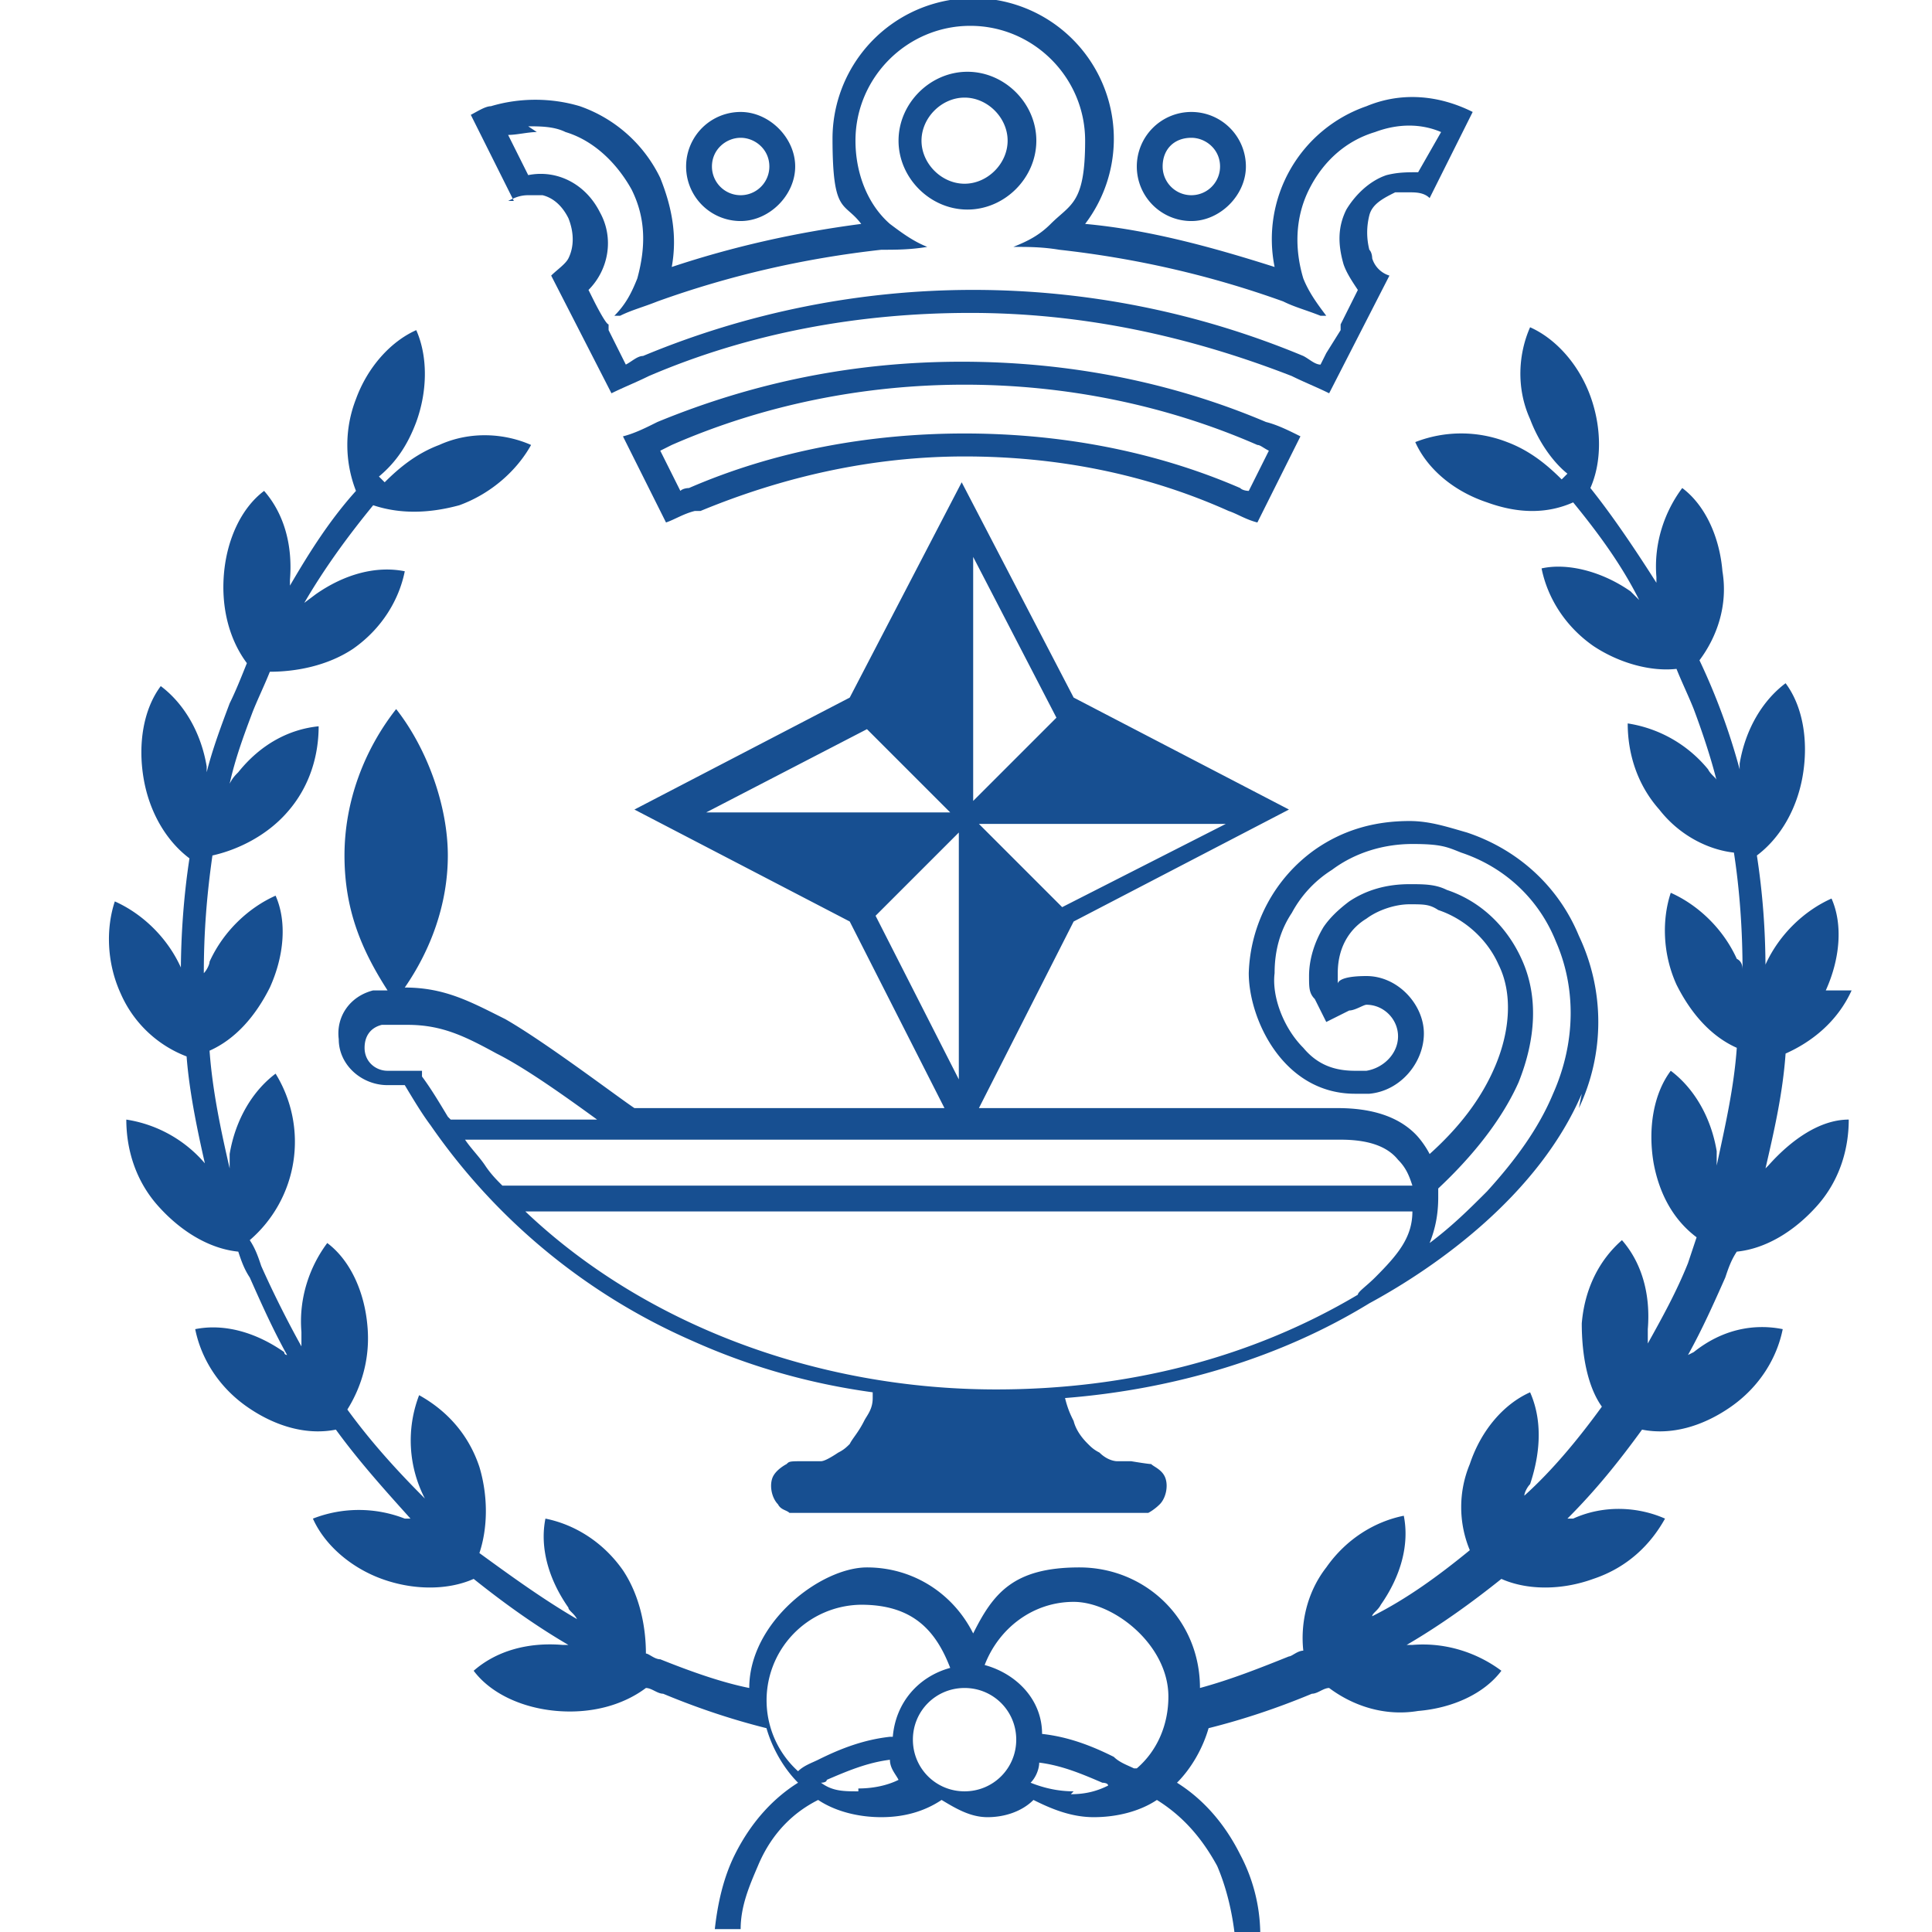<svg xmlns="http://www.w3.org/2000/svg" id="Layer_1" data-name="Layer 1" viewBox="0 0 67.3 67.3"><defs><style>.cls-1{fill:#174f91;stroke-width:0}</style></defs><path d="M55 38.6a7 7 0 0 0 0-6c-.7-1.7-2.1-3-3.9-3.6-.7-.2-1.3-.4-2-.4-1.2 0-2.3.3-3.3 1a5.48 5.48 0 0 0-2.3 4.3c0 1.6 1.2 4.2 3.7 4.2h.5c1.1-.1 1.9-1.1 1.9-2.1s-.9-2-2-2-1 .3-1 .3v-.4c0-1 .5-1.6 1-1.9.4-.3 1-.5 1.5-.5s.7 0 1 .2c.9.3 1.7 1 2.1 1.9.5 1 .4 2.3-.1 3.5-.5 1.2-1.3 2.2-2.3 3.1-.1-.2-.3-.5-.5-.7-.6-.6-1.5-.9-2.7-.9H34.1l3.3-6.5 7.5-3.9-7.5-3.9-3.9-7.5-3.9 7.5-7.5 3.9 7.5 3.9 3.3 6.5H22.1c-.6-.4-3.1-2.3-4.5-3.1-1.2-.6-2.1-1.1-3.5-1.1.9-1.3 1.5-2.9 1.5-4.6s-.7-3.7-1.8-5.1c-1.1 1.4-1.8 3.2-1.8 5.1s.6 3.3 1.5 4.7H13c-.8.2-1.3.9-1.2 1.7 0 .9.8 1.6 1.7 1.6h.6c.3.5.6 1 .9 1.4a21.6 21.6 0 0 0 9.1 7.5c2 .9 4.1 1.5 6.3 1.8v.2c0 .4-.2.6-.3.8-.2.4-.4.6-.5.8-.1.1-.2.2-.4.3-.3.2-.5.3-.6.3h-.5c-.6 0-.6 0-.7.1 0 0-.4.2-.5.5-.1.3 0 .7.2.9.1.2.3.2.4.3H40s.2-.1.4-.3c.2-.2.3-.6.2-.9-.1-.3-.4-.4-.5-.5 0 0-.1 0-.7-.1h-.5s-.3 0-.6-.3c-.2-.1-.3-.2-.4-.3-.1-.1-.4-.4-.5-.8-.1-.2-.2-.4-.3-.8 3.8-.3 7.5-1.4 10.6-3.3 2.4-1.3 5.9-3.8 7.4-7.3m-5 3.6v-.3c1.6-1.5 2.4-2.8 2.8-3.7.6-1.5.7-3 .1-4.3-.5-1.1-1.4-2-2.6-2.4-.4-.2-.8-.2-1.3-.2-.8 0-1.5.2-2.1.6-.4.3-.7.6-.9.9-.3.5-.5 1.1-.5 1.7 0 .4 0 .6.2.8l.4.8.8-.4c.2 0 .5-.2.6-.2.6 0 1.1.5 1.1 1.1s-.5 1.1-1.1 1.2h-.4c-.7 0-1.3-.2-1.8-.8-.7-.7-1.1-1.8-1-2.6 0-.8.2-1.5.6-2.1a4 4 0 0 1 1.4-1.5c.8-.6 1.8-.9 2.8-.9s1.2.1 1.7.3c1.5.5 2.7 1.6 3.3 3.1.7 1.6.7 3.5-.1 5.3-.5 1.2-1.3 2.3-2.3 3.4-.6.6-1.2 1.2-2 1.8.2-.5.3-1 .3-1.6m-7.4-13L37 31.6l-2.9-2.9h8.6Zm-8.8-9.3 2.9 5.6-2.9 2.9v-8.6Zm-9.3 8.9 5.6-2.9 2.9 2.9h-8.6Zm5.9 3.6 2.9-2.9v8.6l-2.9-5.7Zm-14.9 7c-.3-.5-.6-1-.9-1.4v-.2h-1.2c-.4 0-.8-.3-.8-.8 0-.4.2-.7.6-.8H14.2c1.2 0 2 .4 3.1 1 1 .5 2.4 1.5 3.5 2.3h-5.1Zm1.3 1.7c-.2-.3-.5-.6-.7-.9h30.5c.9 0 1.6.2 2 .7.3.3.4.6.5.9H17.5c-.2-.2-.4-.4-.6-.7m17.8 7.8c-6.3 0-12.3-2.3-16.4-6.2h30.9c0 .9-.5 1.5-1.3 2.3-.3.3-.6.5-.6.6-3.7 2.2-8 3.3-12.6 3.3" class="cls-1"></path><path d="M63.6 34.5c.5-1.1.6-2.3.2-3.2-.9.4-1.8 1.2-2.3 2.3v.2c0-1.4-.1-2.7-.3-4 .8-.6 1.4-1.6 1.6-2.8.2-1.2 0-2.4-.6-3.2-.8.6-1.4 1.6-1.6 2.8v.2a22.5 22.5 0 0 0-1.4-3.8c.6-.8 1-1.9.8-3.1-.1-1.2-.6-2.3-1.4-2.9-.6.8-1 1.9-.9 3.1v.2c-.7-1.1-1.5-2.3-2.3-3.3.4-.9.4-2.1 0-3.2s-1.2-2-2.1-2.4c-.4.9-.5 2.1 0 3.2.3.8.8 1.5 1.3 1.9l-.2.2c-.5-.5-1.1-1-1.9-1.3a4.4 4.4 0 0 0-3.2 0c.4.9 1.3 1.7 2.5 2.1 1.1.4 2.1.4 3 0 .9 1.1 1.7 2.2 2.3 3.4l-.3-.3c-1-.7-2.2-1-3.1-.8.2 1 .8 2 1.8 2.7.9.6 2 .9 2.9.8.2.5.4.9.6 1.4.3.8.6 1.7.8 2.5 0-.1-.2-.2-.3-.4a4.5 4.5 0 0 0-2.8-1.6c0 1 .3 2.1 1.1 3 .7.9 1.7 1.4 2.6 1.5.2 1.3.3 2.7.3 4.1 0-.1 0-.3-.2-.4-.5-1.1-1.4-1.9-2.3-2.3-.3.9-.3 2.1.2 3.2.5 1 1.2 1.8 2.1 2.2-.1 1.4-.4 2.7-.7 4.1v-.5c-.2-1.2-.8-2.2-1.6-2.8-.6.8-.8 2-.6 3.2.2 1.1.7 2 1.5 2.6l-.3.9c-.4 1-.9 1.9-1.4 2.8v-.5c.1-1.2-.2-2.3-.9-3.1-.8.7-1.3 1.7-1.4 2.9 0 1.1.2 2.2.7 2.9-.8 1.1-1.7 2.2-2.7 3.1 0-.1.1-.3.2-.4.4-1.2.4-2.3 0-3.2-.9.4-1.7 1.3-2.1 2.5a3.9 3.9 0 0 0 0 3c-1.1.9-2.2 1.7-3.4 2.3 0-.1.2-.2.3-.4.7-1 1-2.1.8-3.1-1 .2-2 .8-2.7 1.8-.7.9-.9 2-.8 2.9-.2 0-.4.2-.5.2-1 .4-2 .8-3.1 1.1 0-2.4-1.9-4.2-4.2-4.2s-3 .9-3.7 2.3c-.7-1.4-2.1-2.3-3.7-2.3s-4.1 1.9-4.1 4.2c-1-.2-2.1-.6-3.1-1-.2 0-.4-.2-.5-.2 0-.9-.2-2-.8-2.9-.7-1-1.7-1.6-2.7-1.8-.2 1 .1 2.1.8 3.1 0 .1.2.2.3.4-1.2-.7-2.3-1.5-3.4-2.3.3-.9.3-2 0-3-.4-1.2-1.2-2-2.1-2.5a4.4 4.4 0 0 0 .2 3.6c-1-1-1.9-2-2.7-3.1.5-.8.8-1.8.7-2.9-.1-1.2-.6-2.3-1.4-2.9-.6.8-1 1.9-.9 3.1v.5c-.5-.9-1-1.9-1.4-2.8-.1-.3-.2-.6-.4-.9a4.52 4.52 0 0 0 .9-5.8C8.8 38 8.2 39 8 40.2v.5c-.3-1.3-.6-2.7-.7-4.1.9-.4 1.6-1.2 2.1-2.2.5-1.1.6-2.3.2-3.2-.9.4-1.8 1.2-2.3 2.3 0 .1-.1.3-.2.4 0-1.4.1-2.7.3-4.1.9-.2 1.9-.7 2.6-1.5.8-.9 1.1-2 1.1-3-1 .1-2 .6-2.8 1.6-.1.1-.2.2-.3.4.2-.9.5-1.7.8-2.5.2-.5.4-.9.6-1.4.9 0 2-.2 2.9-.8 1-.7 1.6-1.7 1.8-2.7-1-.2-2.1.1-3.1.8l-.4.3c.7-1.2 1.5-2.3 2.4-3.4.9.3 1.9.3 3 0 1.1-.4 2-1.2 2.5-2.1-.9-.4-2.1-.5-3.2 0-.8.3-1.4.8-1.9 1.3l-.2-.2c.6-.5 1-1.1 1.3-1.9.4-1.1.4-2.3 0-3.2-.9.4-1.7 1.3-2.1 2.4a4.4 4.4 0 0 0 0 3.2c-.9 1-1.6 2.1-2.3 3.3v-.2c.1-1.2-.2-2.3-.9-3.1-.8.6-1.3 1.7-1.4 2.9-.1 1.2.2 2.3.8 3.1-.2.5-.4 1-.6 1.4-.3.8-.6 1.6-.8 2.4v-.2c-.2-1.2-.8-2.2-1.6-2.8-.6.8-.8 2-.6 3.2.2 1.2.8 2.2 1.6 2.8-.2 1.3-.3 2.7-.3 4v-.2c-.5-1.1-1.4-1.9-2.3-2.3-.3.9-.3 2.1.2 3.2a4.1 4.1 0 0 0 2.3 2.2c.1 1.3.4 2.7.7 4v-.2A4.5 4.5 0 0 0 4.4 39c0 1 .3 2.1 1.1 3 .8.9 1.8 1.5 2.8 1.6.1.3.2.6.4.9.4.9.8 1.8 1.3 2.7 0 0-.1 0-.1-.1-1-.7-2.1-1-3.1-.8.2 1 .8 2 1.8 2.7 1 .7 2.1 1 3.1.8.8 1.1 1.7 2.1 2.6 3.1h-.2a4.4 4.4 0 0 0-3.2 0c.4.9 1.3 1.7 2.4 2.1 1.1.4 2.3.4 3.2 0 1 .8 2.1 1.6 3.3 2.3h-.2c-1.2-.1-2.3.2-3.1.9.6.8 1.7 1.3 2.9 1.4 1.2.1 2.3-.2 3.1-.8.2 0 .4.2.6.2 1.2.5 2.4.9 3.6 1.2.2.7.6 1.4 1.1 1.9-.8.5-1.6 1.3-2.2 2.5-.4.8-.6 1.7-.7 2.6h.9c0-.8.3-1.5.6-2.2.5-1.2 1.3-1.9 2.1-2.3.6.4 1.4.6 2.2.6s1.5-.2 2.1-.6c.5.3 1 .6 1.6.6s1.2-.2 1.6-.6c.6.3 1.3.6 2.1.6s1.6-.2 2.2-.6c.8.5 1.5 1.2 2.1 2.3.3.7.5 1.5.6 2.3h.9a6 6 0 0 0-.7-2.7c-.6-1.2-1.4-2-2.2-2.5.5-.5.9-1.2 1.1-1.9 1.2-.3 2.4-.7 3.6-1.2.2 0 .4-.2.6-.2.8.6 1.9 1 3.1.8 1.2-.1 2.3-.6 2.9-1.4-.8-.6-1.9-1-3.1-.9H49c1.2-.7 2.3-1.5 3.3-2.3.9.4 2.1.4 3.2 0 1.2-.4 2-1.2 2.5-2.1-.9-.4-2.1-.5-3.2 0h-.2c1-1 1.8-2 2.6-3.1 1 .2 2.1-.1 3.1-.8 1-.7 1.6-1.7 1.8-2.7-1-.2-2.1 0-3.1.8l-.2.1c.5-.9.9-1.8 1.3-2.7.1-.3.2-.6.4-.9 1-.1 2-.7 2.8-1.6.8-.9 1.1-2 1.1-3-1 0-2 .7-2.8 1.6l-.1.1c.3-1.3.6-2.6.7-4 .9-.4 1.8-1.1 2.3-2.2M29.9 62.4c-.5 0-.9 0-1.3-.3 0 0 .2 0 .2-.1.7-.3 1.4-.6 2.2-.7 0 .3.2.5.3.7-.4.2-.9.3-1.4.3m1.1-1.8c-.9.1-1.7.4-2.5.8-.2.1-.5.2-.7.4a3.33 3.33 0 0 1 2.2-5.8c1.8 0 2.6.9 3.1 2.2-1.1.3-1.9 1.2-2 2.4m2.5 1.9c-1 0-1.8-.8-1.8-1.8s.8-1.8 1.8-1.8 1.8.8 1.8 1.8-.8 1.8-1.8 1.8m3.8 0c-.5 0-1-.1-1.5-.3.2-.2.3-.5.3-.7.8.1 1.5.4 2.2.7 0 0 .2 0 .2.1-.4.2-.8.3-1.3.3m2.2-.9c-.2-.1-.5-.2-.7-.4-.8-.4-1.6-.7-2.5-.8 0-1.2-.9-2.1-2-2.4.5-1.3 1.7-2.2 3.1-2.2s3.3 1.5 3.3 3.3c0 1-.4 1.9-1.1 2.5M25.8 7.7c1 0 1.9-.9 1.9-1.9s-.9-1.9-1.9-1.9a1.9 1.9 0 1 0 0 3.8m0-2.9c.5 0 1 .4 1 1a1 1 0 0 1-2 0c0-.6.5-1 1-1M36.1 4.9c0-1.3-1.1-2.4-2.4-2.4s-2.4 1.1-2.4 2.4 1.1 2.4 2.4 2.4 2.4-1.1 2.4-2.4m-4 0c0-.8.7-1.5 1.5-1.5s1.5.7 1.5 1.5-.7 1.5-1.5 1.5-1.5-.7-1.5-1.5" class="cls-1"></path><path d="M24.4 17.8c2.9-1.2 6-1.9 9.2-1.9s6.3.6 9.2 1.9c.3.1.6.3 1 .4l1.5-3c-.4-.2-.8-.4-1.2-.5-3.3-1.4-6.9-2.1-10.6-2.1s-7.2.7-10.6 2.1c-.4.2-.8.4-1.2.5l1.5 3c.3-.1.6-.3 1-.4m-.8-2.3c3.2-1.4 6.7-2.1 10.2-2.1s7 .7 10.2 2.1c.1 0 .2.1.4.2l-.7 1.4s-.2 0-.3-.1c-3-1.3-6.3-1.9-9.6-1.9S27 15.7 24 17c0 0-.2 0-.3.1l-.7-1.4.4-.2M41.5 7.7c1 0 1.9-.9 1.9-1.9a1.9 1.9 0 1 0-1.9 1.9m0-2.9c.5 0 1 .4 1 1a1 1 0 0 1-2 0c0-.6.4-1 1-1" class="cls-1"></path><path d="M17.7 7c.2-.1.4-.2.7-.2h.5c.4.1.7.4.9.8.2.5.2 1 0 1.4-.1.2-.4.4-.6.6l2.1 4.1c.4-.2.9-.4 1.3-.6 3.5-1.5 7.3-2.2 11.2-2.2s7.6.8 11.2 2.2c.4.2.9.4 1.3.6l2.1-4.1a.9.9 0 0 1-.6-.6s0-.2-.1-.3c-.1-.4-.1-.8 0-1.2s.5-.6.9-.8h.5c.2 0 .5 0 .7.2l1.5-3c-1.2-.6-2.5-.7-3.7-.2a4.9 4.9 0 0 0-3.2 5.6C42.2 8.6 40 8 37.8 7.8a4.9 4.9 0 1 0-8.8-3c0 2.7.4 2.2 1 3-2.3.3-4.5.8-6.6 1.5.2-1.1 0-2.1-.4-3.1a4.9 4.9 0 0 0-2.8-2.5c-1-.3-2.1-.3-3.1 0-.2 0-.5.2-.7.3l1.5 3m.5-2.6c.4 0 .9 0 1.3.2 1 .3 1.8 1.1 2.3 2 .5 1 .5 2 .2 3.1-.2.5-.4.9-.8 1.3h.2c.4-.2.8-.3 1.3-.5 2.5-.9 5.1-1.5 7.8-1.8.5 0 1 0 1.6-.1-.5-.2-.9-.5-1.3-.8-.8-.7-1.2-1.8-1.2-2.9 0-2.2 1.8-4 4-4s4 1.8 4 4-.5 2.2-1.2 2.9c-.4.4-.8.6-1.3.8.5 0 1 0 1.6.1 2.7.3 5.3.9 7.8 1.8.4.2.8.3 1.3.5h.2c-.3-.4-.6-.8-.8-1.3-.3-1-.3-2.1.2-3.1s1.3-1.7 2.3-2c.8-.3 1.6-.3 2.3 0L49.4 6c-.4 0-.7 0-1.1.1-.6.2-1.1.7-1.4 1.2-.3.6-.3 1.2-.1 1.9.1.3.3.6.5.9l-.2.4-.4.8v.2l-.5.8-.2.4c-.2 0-.4-.2-.6-.3a29.88 29.88 0 0 0-23 0c-.2 0-.4.2-.6.3l-.2-.4-.4-.8v-.2c-.1 0-.5-.8-.5-.8l-.2-.4c.7-.7.9-1.8.4-2.7-.5-1-1.5-1.5-2.5-1.3l-.7-1.4c.3 0 .7-.1 1-.1" class="cls-1"></path></svg>